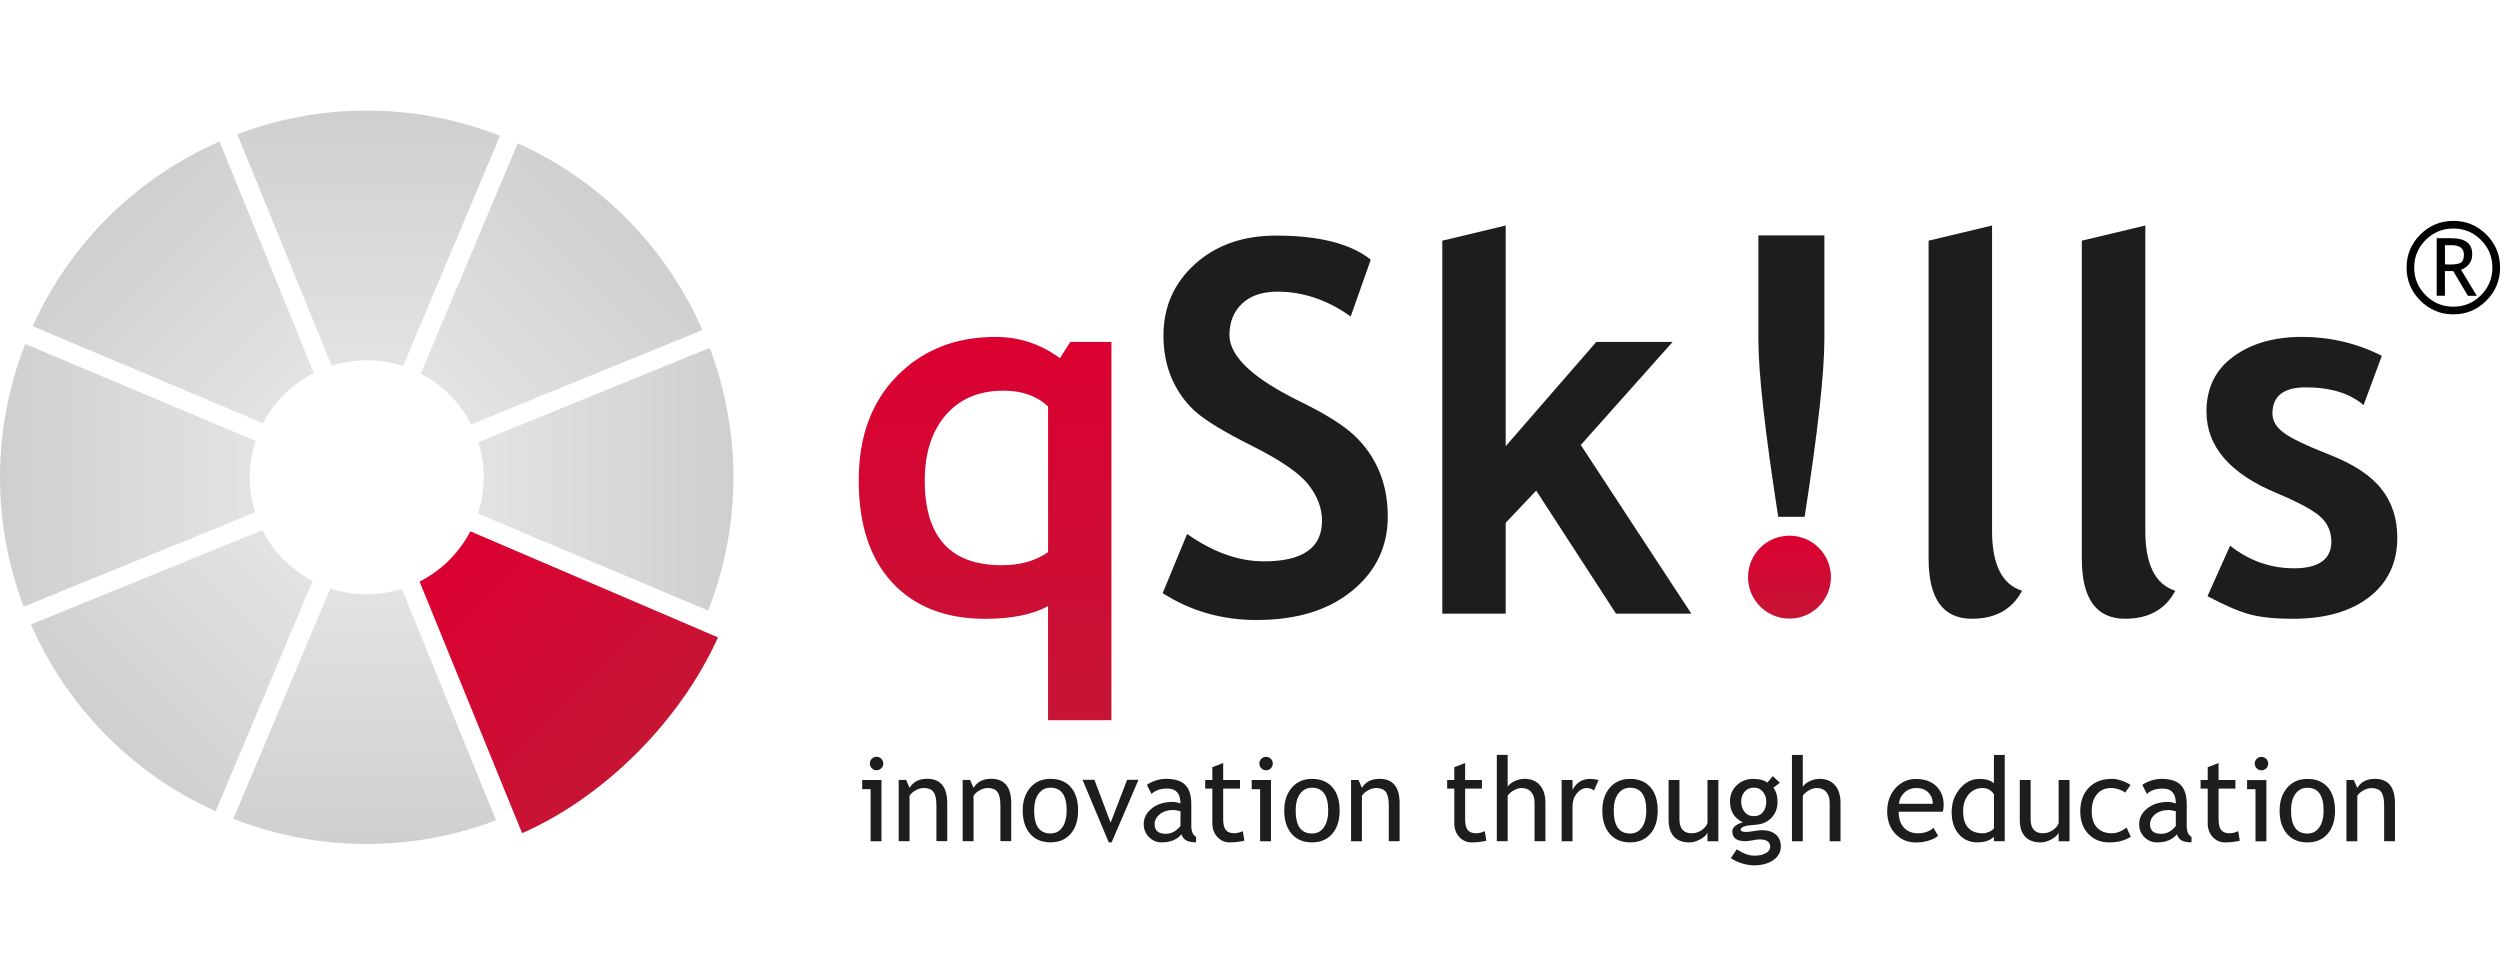 <?xml version="1.0" encoding="UTF-8"?>
<svg id="Ebene_1" xmlns="http://www.w3.org/2000/svg" xmlns:xlink="http://www.w3.org/1999/xlink"
     viewBox="0 0 798.18 240.97" width="342px" height="133.5px">
    <defs>
        <style>
            .cls-1{fill:url(#Unbenannter_Verlauf_220);}.cls-1,.cls-2,.cls-3,.cls-4,.cls-5,.cls-6,.cls-7,.cls-8,.cls-9,.cls-10,.cls-11,.cls-12,.cls-13{stroke-width:0px;}.cls-1,.cls-13{fill-rule:evenodd;}.cls-3{fill:url(#Unbenannter_Verlauf_211);}.cls-4{fill:url(#Unbenannter_Verlauf_66);}.cls-5{fill:url(#Unbenannter_Verlauf_179);}.cls-6{fill:url(#Unbenannter_Verlauf_95);}.cls-7{fill:url(#Unbenannter_Verlauf_122);}.cls-8{fill:url(#Unbenannter_Verlauf_208);}.cls-9{fill:url(#Unbenannter_Verlauf_36);}.cls-10{fill:url(#Unbenannter_Verlauf_230);}.cls-11{fill:url(#Unbenannter_Verlauf_176);}.cls-12,.cls-13{fill:#1d1d1b;}
        </style>
        <linearGradient id="Unbenannter_Verlauf_95" x1="117.7" y1="81.59" x2="117.7" y2="0"
                        gradientUnits="userSpaceOnUse">
            <stop offset="0" stop-color="#e3e3e3"/>
            <stop offset="1" stop-color="#cfcfcf"/>
        </linearGradient>
        <linearGradient id="Unbenannter_Verlauf_122" x1="142.68" y1="136.13" x2="67.13" y2="105.34"
                        gradientTransform="translate(13.74 -89.29) rotate(22.83)" gradientUnits="userSpaceOnUse">
            <stop offset="0" stop-color="#e3e3e3"/>
            <stop offset="1" stop-color="#cfcfcf"/>
        </linearGradient>
        <linearGradient id="Unbenannter_Verlauf_66" x1="189.29" y1="117.48" x2="220.07" y2="41.92"
                        gradientTransform="translate(13.74 -89.29) rotate(22.83)" gradientUnits="userSpaceOnUse">
            <stop offset="0" stop-color="#e3e3e3"/>
            <stop offset="1" stop-color="#cfcfcf"/>
        </linearGradient>
        <linearGradient id="Unbenannter_Verlauf_36" x1="208.26" y1="136.92" x2="283.46" y2="105.27"
                        gradientTransform="translate(13.74 -89.29) rotate(22.83)" gradientUnits="userSpaceOnUse">
            <stop offset="0" stop-color="#e3e3e3"/>
            <stop offset="1" stop-color="#cfcfcf"/>
        </linearGradient>
        <linearGradient id="Unbenannter_Verlauf_208" x1="188.5" y1="183.05" x2="220.16" y2="258.25"
                        gradientTransform="translate(13.74 -89.29) rotate(22.83)" gradientUnits="userSpaceOnUse">
            <stop offset="0" stop-color="#e3e3e3"/>
            <stop offset="1" stop-color="#cfcfcf"/>
        </linearGradient>
        <linearGradient id="Unbenannter_Verlauf_211" x1="203.48" y1="204.96" x2="141.43" y2="142.91"
                        gradientUnits="userSpaceOnUse">
            <stop offset="0" stop-color="#c61535"/>
            <stop offset="1" stop-color="#db0031"/>
        </linearGradient>
        <linearGradient id="Unbenannter_Verlauf_179" x1="161.34" y1="182.73" x2="130.55" y2="258.29"
                        gradientTransform="translate(13.74 -89.29) rotate(22.83)" gradientUnits="userSpaceOnUse">
            <stop offset="0" stop-color="#e3e3e3"/>
            <stop offset="1" stop-color="#cfcfcf"/>
        </linearGradient>
        <linearGradient id="Unbenannter_Verlauf_176" x1="142.37" y1="163.3" x2="67.17" y2="194.96"
                        gradientTransform="translate(13.74 -89.29) rotate(22.83)" gradientUnits="userSpaceOnUse">
            <stop offset="0" stop-color="#e3e3e3"/>
            <stop offset="1" stop-color="#cfcfcf"/>
        </linearGradient>
        <linearGradient id="Unbenannter_Verlauf_230" x1="571.33" y1="162.22" x2="571.33" y2="135.73"
                        gradientUnits="userSpaceOnUse">
            <stop offset="0" stop-color="#c61535"/>
            <stop offset="1" stop-color="#db0031"/>
        </linearGradient>
        <linearGradient id="Unbenannter_Verlauf_220" x1="314.51" y1="194.63" x2="314.51" y2="72.26"
                        gradientUnits="userSpaceOnUse">
            <stop offset="0" stop-color="#c61535"/>
            <stop offset="1" stop-color="#db0031"/>
        </linearGradient>
    </defs>
    <path class="cls-6"
          d="m105.87,81.46c7.23-2.28,15.17-2.37,22.81.14l30.96-73.55c-27.96-10.93-57.69-10.37-83.88-.49l30.11,73.89Z"/>
    <path class="cls-7"
          d="m83.98,99.81c3.71-7.13,9.45-12.61,16.21-16.04L70.08,9.88c-25.63,11.23-47.29,31.61-59.65,58.97l73.55,30.96Z"/>
    <path class="cls-4"
          d="m134.34,83.98c7.13,3.71,12.61,9.45,16.04,16.21l73.89-30.11c-11.23-25.63-31.61-47.29-58.97-59.65l-30.96,73.55Z"/>
    <path class="cls-9"
          d="m226.59,75.76l-73.89,30.11c2.28,7.23,2.37,15.17-.14,22.81l73.55,30.96c10.93-27.96,10.37-57.69.49-83.88Z"/>
    <path class="cls-8"
          d="m128.28,152.7c-7.23,2.28-15.17,2.37-22.81-.14l-30.96,73.55c27.96,10.93,57.69,10.37,83.88.49l-30.11-73.89Z"/>
    <path class="cls-3"
          d="m229.24,168.2l-79.07-33.86c-3.71,7.13-9.45,12.61-16.21,16.04l32.73,80.33c25.63-11.23,50.19-35.15,62.55-62.51Z"/>
    <path class="cls-5"
          d="m68.85,223.72l30.96-73.55c-7.13-3.71-12.61-9.45-16.04-16.21l-73.89,30.11c11.23,25.63,31.61,47.29,58.97,59.65Z"/>
    <path class="cls-11"
          d="m81.46,128.28c-2.28-7.23-2.37-15.17.14-22.81L8.05,74.51c-10.93,27.96-10.37,57.69-.49,83.88l73.89-30.11Z"/>
    <path class="cls-13"
          d="m704.79,155.04l7.22-16.12c6.05,4.81,12.88,7.22,20.49,7.22s11.83-2.82,11.83-8.43c0-3.29-1.19-6-3.57-8.1-2.38-2.1-7-4.59-13.85-7.47-14.96-6.19-22.45-14.9-22.45-26.07,0-7.49,2.88-13.35,8.6-17.53,5.72-4.2,13.05-6.28,21.95-6.28s17.5,2.02,25.44,6.05l-5.83,15.73c-4.42-3.79-10.59-5.67-18.47-5.67-7.08,0-10.62,2.79-10.62,8.41,0,2.21,1.16,4.23,3.48,6,2.32,1.8,7.3,4.17,14.9,7.16,7.63,3.01,13.11,6.64,16.45,10.92,3.35,4.26,5.03,9.4,5.03,15.46,0,8.05-2.99,14.38-8.96,19-5.97,4.62-14.08,6.94-24.36,6.94-5.78,0-10.39-.47-13.88-1.44-3.48-.94-7.96-2.88-13.41-5.78"/>
    <path class="cls-13"
          d="m664.67,41.54l20.27-4.84v97.52c0,10.7,3.18,17.06,9.57,19.1-3.15,5.95-8.49,8.93-16.04,8.93-9.18,0-13.8-6.39-13.8-19.13V41.54Z"/>
    <path class="cls-13"
          d="m615.74,41.54l20.27-4.84v97.52c0,10.7,3.18,17.06,9.57,19.1-3.15,5.95-8.49,8.93-16.03,8.93-9.18,0-13.8-6.39-13.8-19.13V41.54Z"/>
    <path class="cls-13"
          d="m567.74,129.69h8.43c4.2-27.01,6.3-45.87,6.3-56.62v-33.21h-21.07v33.12c0,10.81,2.13,29.69,6.33,56.71"/>
    <polygon class="cls-13"
             points="515.95 160.63 490.46 121.34 480.73 131.62 480.73 160.63 460.49 160.63 460.49 41.54 480.73 36.7 480.73 107.15 509.65 73.86 534.03 73.86 504.7 106.77 540 160.63 515.95 160.63"/>
    <path class="cls-13"
          d="m371.21,154.07l7.8-18.89c8.29,5.83,16.48,8.74,24.52,8.74,12.39,0,18.55-4.31,18.55-12.94,0-4.07-1.47-7.91-4.37-11.59-2.9-3.68-8.93-7.8-18.03-12.36-9.1-4.56-15.23-8.32-18.38-11.25-3.15-2.96-5.59-6.44-7.3-10.51-1.69-4.04-2.54-8.52-2.54-13.44,0-9.18,3.37-16.78,10.09-22.84,6.72-6.06,15.35-9.07,25.88-9.07,13.72,0,23.78,2.57,30.22,7.69l-6.41,18.14c-7.38-5.28-15.21-7.93-23.39-7.93-4.87,0-8.63,1.3-11.31,3.84-2.68,2.57-4.01,5.92-4.01,10.01,0,6.8,7.52,13.88,22.59,21.24,7.94,3.87,13.66,7.46,17.17,10.73,3.51,3.26,6.19,7.08,8.02,11.42,1.85,4.34,2.77,9.21,2.77,14.55,0,9.62-3.79,17.53-11.39,23.72-7.58,6.22-17.75,9.32-30.5,9.32-11.06,0-21.04-2.85-29.97-8.57"/>
    <path class="cls-12"
          d="m761.19,233.3v-11.37c0-2.08-.31-3.54-.94-4.37-.62-.84-1.68-1.25-3.15-1.25-.79,0-1.62.24-2.49.71-.86.47-1.53,1.06-1.99,1.75v14.53h-3.47v-19.56h2.37l1.1,2.52c1.14-1.92,3.01-2.89,5.61-2.89,4.28,0,6.42,2.6,6.42,7.81v12.1h-3.47Zm-29.72-9.82c0,4.9,1.74,7.35,5.2,7.35,1.62,0,2.89-.65,3.81-1.97.92-1.31,1.38-3.11,1.38-5.38,0-4.85-1.73-7.27-5.19-7.27-1.58,0-2.84.64-3.79,1.93-.94,1.29-1.42,3.07-1.42,5.33Zm-3.65,0c0-3.02.82-5.46,2.44-7.32,1.62-1.85,3.76-2.78,6.41-2.78,2.81,0,4.97.89,6.52,2.67,1.54,1.78,2.32,4.26,2.32,7.42s-.79,5.64-2.38,7.46c-1.58,1.82-3.73,2.73-6.46,2.73s-4.96-.92-6.52-2.76c-1.56-1.84-2.34-4.31-2.34-7.43Zm-7.7,9.82v-16.63h-2.69v-2.92h6.16v19.56h-3.47Zm1.9-26.95c.59,0,1.1.21,1.52.63.42.42.63.92.63,1.51s-.21,1.1-.63,1.52c-.42.42-.93.63-1.52.63s-1.09-.21-1.51-.63c-.42-.42-.63-.93-.63-1.52s.21-1.1.62-1.52c.41-.41.92-.62,1.52-.62Zm-17.16,10.13h-2.27v-2.74h2.27v-4.09l3.47-1.33v5.42h5.37v2.74h-5.37v9.71c0,1.65.28,2.82.83,3.51.55.69,1.45,1.04,2.67,1.04.89,0,1.81-.22,2.76-.68l.51,3.05c-1.43.36-3.01.55-4.72.55-1.55,0-2.85-.58-3.92-1.73-1.06-1.15-1.6-2.6-1.6-4.36v-11.1Zm-10.17,7.21c-1.1-.24-1.86-.37-2.3-.37-1.75,0-3.18.46-4.29,1.35-1.11.9-1.66,1.97-1.66,3.2,0,2.03,1.2,3.05,3.59,3.05,1.75,0,3.3-.83,4.65-2.5v-4.73Zm.33,7.36c-1.39,1.74-3.52,2.61-6.37,2.61-1.54,0-2.87-.56-3.99-1.67-1.12-1.12-1.69-2.5-1.69-4.16,0-1.98.87-3.66,2.6-5.03,1.73-1.37,3.94-2.06,6.64-2.06.73,0,1.56.16,2.48.47,0-3.16-1.41-4.74-4.23-4.74-2.17,0-3.84.58-5.01,1.75l-1.46-2.9c.66-.54,1.57-.99,2.73-1.38,1.17-.39,2.27-.57,3.33-.57,2.83,0,4.9.64,6.18,1.93,1.28,1.29,1.93,3.34,1.93,6.16v7.01c0,1.71.51,2.86,1.53,3.43v1.74c-1.41,0-2.47-.21-3.17-.61-.71-.4-1.2-1.06-1.51-1.99Zm-14.81-15.72l-1.72,2.45c-.35-.36-.97-.69-1.87-1-.9-.32-1.77-.48-2.64-.48-1.89,0-3.38.66-4.49,1.98-1.11,1.32-1.66,3.13-1.66,5.43s.57,4.03,1.7,5.23c1.13,1.2,2.7,1.8,4.71,1.8,1.56,0,3.13-.6,4.71-1.81l1.36,2.92c-1.86,1.2-4.17,1.81-6.92,1.81s-4.87-.9-6.61-2.69c-1.74-1.79-2.61-4.21-2.61-7.27s.9-5.61,2.71-7.5c1.81-1.89,4.29-2.83,7.42-2.83,1.02,0,2.11.21,3.29.64,1.18.43,2.05.87,2.61,1.32Zm-31.89-1.59v12.47c0,3.02,1.31,4.53,3.93,4.53,1.14,0,2.19-.33,3.14-.98.95-.66,1.58-1.42,1.88-2.29v-13.73h3.47v19.56h-3.47v-2.71c-.39.77-1.17,1.47-2.34,2.11-1.18.64-2.32.96-3.44.96-2.14,0-3.78-.62-4.92-1.84-1.13-1.23-1.71-2.98-1.71-5.24v-12.84h3.47Zm-11.72,4.53c-.88-1.31-2.07-1.97-3.59-1.97-1.87,0-3.37.7-4.52,2.08-1.15,1.39-1.72,3.15-1.72,5.3,0,4.71,2.14,7.07,6.42,7.07.55,0,1.2-.17,1.97-.52.76-.34,1.25-.71,1.45-1.1v-10.84Zm0,15.01v-1.44c-1.21,1.2-2.96,1.81-5.26,1.81-2.45,0-4.43-.88-5.95-2.63-1.52-1.75-2.28-4.09-2.28-7.01s.87-5.44,2.63-7.52c1.75-2.07,3.84-3.11,6.25-3.11,2.03,0,3.56.47,4.61,1.42v-9.07h3.46v27.55h-3.46Zm-24.74-16.98c-1.55,0-2.85.5-3.89,1.5-1,.94-1.56,2.12-1.7,3.54h10.82c0-1.4-.44-2.57-1.31-3.5-.96-1.03-2.27-1.54-3.92-1.54Zm8.41,7.56h-14.09c0,2.29.63,4.05,1.88,5.28,1.11,1.07,2.53,1.61,4.28,1.61,1.98,0,3.64-.58,4.97-1.73l1.46,2.5c-.54.54-1.36,1-2.47,1.39-1.38.51-2.93.77-4.64.77-2.46,0-4.54-.83-6.26-2.5-1.91-1.84-2.87-4.31-2.87-7.41s.98-5.81,2.94-7.76c1.75-1.75,3.83-2.61,6.23-2.61,2.79,0,4.97.79,6.56,2.36,1.53,1.51,2.3,3.51,2.3,6,0,.77-.09,1.48-.28,2.12Zm-36.11,9.44v-12.29c0-1.46-.36-2.61-1.08-3.45-.72-.84-1.73-1.26-3.03-1.26-.84,0-1.68.25-2.53.74-.85.49-1.5,1.06-1.94,1.72v14.53h-3.46v-27.57h3.46v10.17c.46-.72,1.21-1.31,2.24-1.8,1.03-.48,2.09-.72,3.18-.72,2.07,0,3.7.68,4.87,2.04,1.18,1.36,1.76,3.22,1.76,5.59v12.29h-3.47Zm-24.17-17.13c-1.2,0-2.19.42-2.95,1.28-.76.85-1.14,1.89-1.14,3.1,0,1.36.37,2.49,1.1,3.39.74.89,1.73,1.34,2.99,1.34s2.19-.43,2.89-1.31c.69-.87,1.04-2.01,1.04-3.42,0-1.22-.37-2.25-1.12-3.1-.75-.85-1.68-1.28-2.8-1.28Zm-7.36,22.47l1.88-2.77c2.02,1.35,3.88,2.02,5.59,2.02,1.56,0,2.8-.27,3.71-.81.9-.54,1.36-1.22,1.36-2.02,0-1.58-1.15-2.37-3.43-2.37-.39,0-1.1.1-2.12.29-1.02.19-1.82.29-2.39.29-2.78,0-4.16-1.05-4.16-3.14,0-.64.33-1.23.97-1.75.65-.52,1.46-.9,2.42-1.13-2.75-1.29-4.12-3.53-4.12-6.72,0-2.04.72-3.75,2.14-5.11,1.43-1.36,3.18-2.04,5.28-2.04,1.92,0,3.43.39,4.51,1.18l1.74-2.08,2.26,2.14-2.08,1.57c.89,1.15,1.33,2.67,1.33,4.53,0,1.97-.62,3.63-1.84,4.97-1.23,1.34-2.84,2.11-4.83,2.3l-2.87.29c-.34.04-.8.17-1.37.39-.57.23-.86.53-.86.89,0,.5.6.76,1.79.76.52,0,1.34-.1,2.45-.29,1.11-.19,1.93-.28,2.47-.28,1.92,0,3.42.46,4.5,1.38,1.08.92,1.61,2.19,1.61,3.83,0,1.8-.8,3.25-2.42,4.36-1.61,1.11-3.66,1.66-6.13,1.66-1.27,0-2.6-.23-4-.67-1.4-.45-2.52-1-3.38-1.65Zm-16.43-24.9v12.47c0,3.02,1.31,4.53,3.93,4.53,1.14,0,2.19-.33,3.14-.98.95-.66,1.58-1.42,1.88-2.29v-13.73h3.47v19.56h-3.47v-2.71c-.39.77-1.17,1.47-2.34,2.11-1.18.64-2.33.96-3.44.96-2.14,0-3.78-.62-4.92-1.84-1.13-1.23-1.71-2.98-1.71-5.24v-12.84h3.47Zm-20.98,9.73c0,4.9,1.74,7.35,5.2,7.35,1.62,0,2.89-.65,3.81-1.97.92-1.31,1.38-3.11,1.38-5.38,0-4.85-1.73-7.27-5.19-7.27-1.58,0-2.84.64-3.79,1.93-.94,1.29-1.42,3.07-1.42,5.33Zm-3.65,0c0-3.02.82-5.46,2.44-7.32,1.62-1.85,3.76-2.78,6.41-2.78,2.81,0,4.97.89,6.52,2.67,1.55,1.78,2.32,4.26,2.32,7.42s-.79,5.64-2.37,7.46c-1.58,1.82-3.73,2.73-6.46,2.73s-4.96-.92-6.52-2.76c-1.56-1.84-2.34-4.31-2.34-7.43Zm-2.62-6.39c-.75-.53-1.52-.78-2.29-.78-1.23,0-2.3.57-3.22,1.7-.92,1.13-1.38,2.49-1.38,4.09v11.21h-3.47v-19.56h3.47v3.12c1.26-2.32,3.15-3.48,5.64-3.48.62,0,1.52.11,2.68.33l-1.44,3.38Zm-19.01,16.21v-12.29c0-1.46-.36-2.61-1.08-3.45-.72-.84-1.73-1.26-3.03-1.26-.84,0-1.68.25-2.53.74-.85.49-1.5,1.06-1.94,1.72v14.53h-3.47v-27.57h3.47v10.17c.46-.72,1.21-1.31,2.24-1.8,1.03-.48,2.09-.72,3.18-.72,2.07,0,3.7.68,4.87,2.04,1.18,1.36,1.76,3.22,1.76,5.59v12.29h-3.47Zm-25.63-16.81h-2.27v-2.74h2.27v-4.09l3.46-1.33v5.42h5.37v2.74h-5.37v9.71c0,1.65.28,2.82.84,3.51.55.69,1.44,1.04,2.67,1.04.89,0,1.81-.22,2.76-.68l.51,3.05c-1.43.36-3.01.55-4.72.55-1.55,0-2.85-.58-3.92-1.73-1.06-1.15-1.59-2.6-1.59-4.36v-11.1Zm-20.91,16.81v-11.37c0-2.08-.31-3.54-.94-4.37-.63-.84-1.68-1.25-3.15-1.25-.79,0-1.62.24-2.49.71-.86.47-1.53,1.06-1.99,1.75v14.53h-3.47v-19.56h2.37l1.1,2.52c1.14-1.92,3.01-2.89,5.61-2.89,4.28,0,6.42,2.6,6.42,7.81v12.1h-3.47Zm-29.73-9.82c0,4.9,1.74,7.35,5.2,7.35,1.62,0,2.89-.65,3.81-1.97.92-1.31,1.38-3.11,1.38-5.38,0-4.85-1.73-7.27-5.19-7.27-1.58,0-2.84.64-3.79,1.93-.94,1.29-1.42,3.07-1.42,5.33Zm-3.65,0c0-3.02.82-5.46,2.44-7.32,1.62-1.85,3.77-2.78,6.41-2.78,2.8,0,4.97.89,6.52,2.67,1.55,1.78,2.32,4.26,2.32,7.42s-.79,5.64-2.37,7.46c-1.58,1.82-3.73,2.73-6.46,2.73s-4.96-.92-6.52-2.76c-1.56-1.84-2.34-4.31-2.34-7.43Zm-7.7,9.82v-16.63h-2.69v-2.92h6.16v19.56h-3.47Zm1.9-26.95c.59,0,1.1.21,1.52.63.42.42.63.92.63,1.51s-.21,1.1-.63,1.52c-.42.42-.93.63-1.52.63s-1.09-.21-1.51-.63c-.42-.42-.63-.93-.63-1.52s.21-1.1.62-1.52c.41-.41.92-.62,1.52-.62Zm-17.16,10.13h-2.27v-2.74h2.27v-4.09l3.47-1.33v5.42h5.37v2.74h-5.37v9.71c0,1.65.28,2.82.83,3.51.56.69,1.45,1.04,2.67,1.04.88,0,1.81-.22,2.76-.68l.51,3.05c-1.43.36-3.01.55-4.72.55-1.55,0-2.85-.58-3.92-1.73-1.07-1.15-1.6-2.6-1.6-4.36v-11.1Zm-10.17,7.21c-1.1-.24-1.86-.37-2.3-.37-1.75,0-3.18.46-4.29,1.35-1.11.9-1.66,1.97-1.66,3.2,0,2.03,1.2,3.05,3.6,3.05,1.75,0,3.3-.83,4.65-2.5v-4.73Zm.33,7.36c-1.39,1.74-3.51,2.61-6.37,2.61-1.54,0-2.87-.56-4-1.67-1.12-1.12-1.69-2.5-1.69-4.16,0-1.98.87-3.66,2.6-5.03,1.73-1.37,3.94-2.06,6.64-2.06.73,0,1.56.16,2.48.47,0-3.16-1.41-4.74-4.23-4.74-2.17,0-3.84.58-5,1.75l-1.47-2.9c.66-.54,1.57-.99,2.73-1.38,1.17-.39,2.28-.57,3.33-.57,2.83,0,4.9.64,6.18,1.93,1.28,1.29,1.93,3.34,1.93,6.16v7.01c0,1.71.51,2.86,1.53,3.43v1.74c-1.42,0-2.47-.21-3.17-.61-.71-.4-1.2-1.06-1.51-1.99Zm-22.31,2.61h-.91l-8.38-19.97h3.8l5.17,13.69,5.27-13.69h3.63l-8.58,19.97Zm-24.74-10.19c0,4.9,1.74,7.35,5.2,7.35,1.62,0,2.89-.65,3.81-1.97.92-1.31,1.38-3.11,1.38-5.38,0-4.85-1.73-7.27-5.18-7.27-1.58,0-2.84.64-3.79,1.93-.94,1.29-1.41,3.07-1.41,5.33Zm-3.65,0c0-3.02.82-5.46,2.44-7.32,1.62-1.85,3.76-2.78,6.41-2.78,2.8,0,4.97.89,6.52,2.67s2.32,4.26,2.32,7.42-.79,5.64-2.37,7.46c-1.58,1.82-3.73,2.73-6.46,2.73s-4.96-.92-6.52-2.76c-1.56-1.84-2.34-4.31-2.34-7.43Zm-7.12,9.82v-11.37c0-2.08-.31-3.54-.94-4.37-.62-.84-1.68-1.25-3.15-1.25-.79,0-1.62.24-2.49.71-.86.47-1.53,1.06-1.99,1.75v14.53h-3.47v-19.56h2.37l1.1,2.52c1.15-1.92,3.02-2.89,5.61-2.89,4.28,0,6.42,2.6,6.42,7.81v12.1h-3.47Zm-20.43,0v-11.37c0-2.08-.31-3.54-.94-4.37-.62-.84-1.68-1.25-3.15-1.25-.79,0-1.62.24-2.49.71-.86.47-1.53,1.06-1.99,1.75v14.53h-3.47v-19.56h2.37l1.1,2.52c1.15-1.92,3.01-2.89,5.61-2.89,4.28,0,6.42,2.6,6.42,7.81v12.1h-3.47Zm-21.01,0v-16.63h-2.69v-2.92h6.16v19.56h-3.47Zm1.9-26.95c.59,0,1.1.21,1.52.63.42.42.63.92.63,1.51s-.21,1.1-.63,1.52c-.42.42-.93.63-1.52.63s-1.09-.21-1.51-.63c-.42-.42-.63-.93-.63-1.52s.21-1.1.62-1.52c.41-.41.92-.62,1.51-.62Z"/>
    <circle class="cls-10" cx="571.33" cy="148.97" r="13.24"/>
    <path class="cls-2"
          d="m768.36,50.13c0-4.11,1.46-7.62,4.38-10.54,2.92-2.91,6.43-4.37,10.55-4.37s7.62,1.46,10.54,4.37c2.91,2.91,4.37,6.42,4.37,10.54s-1.45,7.63-4.37,10.55c-2.91,2.92-6.42,4.38-10.54,4.38s-7.63-1.46-10.55-4.38-4.38-6.43-4.38-10.55Zm27.39,0c0-3.45-1.22-6.39-3.65-8.82s-5.37-3.65-8.82-3.65-6.39,1.22-8.83,3.65c-2.44,2.43-3.66,5.37-3.66,8.82s1.22,6.39,3.66,8.83c2.44,2.44,5.38,3.66,8.83,3.66s6.39-1.22,8.82-3.66c2.43-2.44,3.65-5.38,3.65-8.83Zm-7.83,9l-4.67-7.89h-2.65v7.89h-2.63v-18.37h4.71c4.42,0,6.63,1.7,6.63,5.09,0,2.36-1.19,4.02-3.56,5l5.02,8.29h-2.85Zm-7.32-16.12v6.1c.22.03.8.04,1.72.04,1.71,0,2.86-.22,3.45-.65.59-.43.88-1.26.88-2.49,0-2.02-1.33-3.03-3.98-3.03h-1.04l-1.04.02Z"/>
    <path class="cls-1"
          d="m334.61,94.44c-3.62-3.35-8.35-5.01-14.18-5.01-7.88,0-14.05,2.6-18.52,7.83-4.45,5.2-6.66,12.14-6.66,20.85,0,18.03,8.19,27.04,24.53,27.04,6,0,10.95-1.38,14.84-4.2v-46.5Zm0,100.2v-36.44c-4.87,2.71-11.56,4.07-20.1,4.07-12.64,0-22.51-3.87-29.64-11.56-7.13-7.69-10.7-18.55-10.7-32.6s4.09-25.13,12.28-33.43c8.18-8.27,18.63-12.41,31.38-12.41,7.58,0,14.44,2.27,20.57,6.8l3.32-5.2h13.13v120.77h-20.24Z"/>
</svg>
